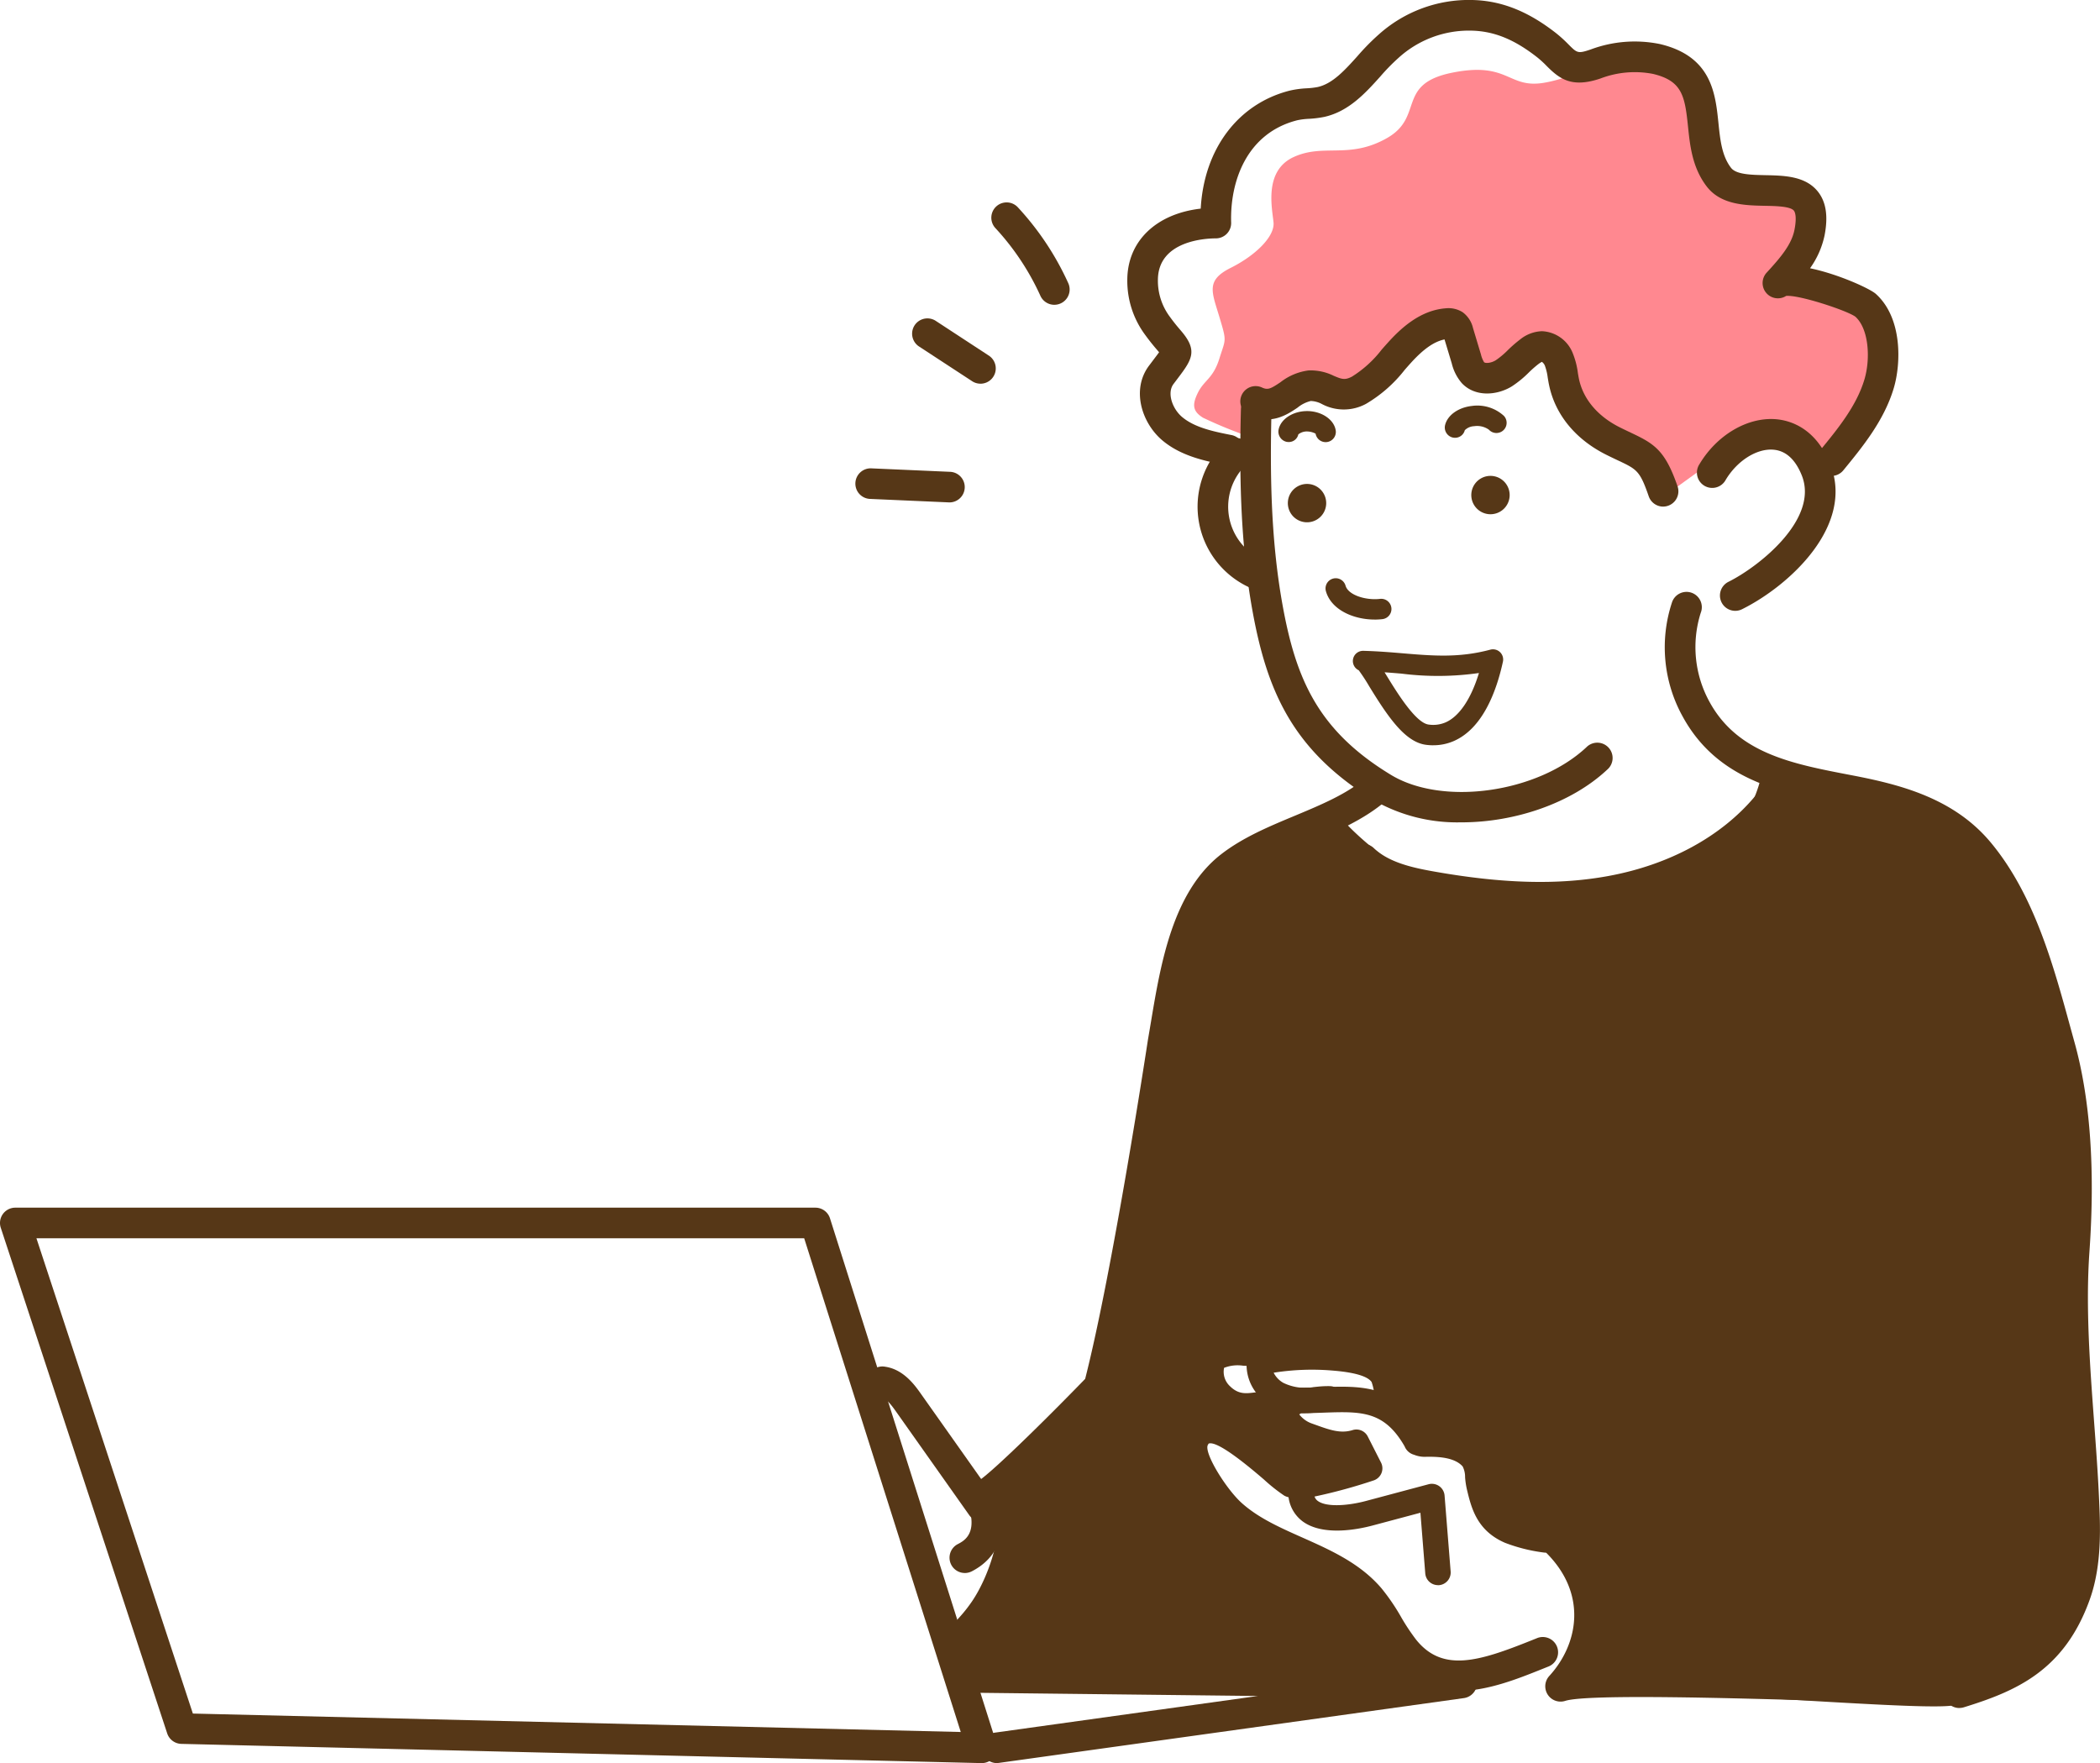 <svg id="グループ_28" data-name="グループ 28" xmlns="http://www.w3.org/2000/svg" width="315.627" height="265.015" viewBox="0 0 315.627 265.015">
  <g id="グループ_29" data-name="グループ 29" transform="translate(0 0)">
    <path id="パス_283" data-name="パス 283" d="M229.66,67.818a66.817,66.817,0,0,1-7.383-2.993c-1.514-.947-1.7-1.893-.757-3.786s2.272-2.082,3.218-5.111,1.136-2.461,0-6.247-2.082-5.49,1.7-7.383,6.626-4.733,6.436-6.815-1.514-7.762,3.029-9.844,8.33.379,14.009-2.84,1.325-8.14,9.844-9.844,8.33,2.461,13.82,1.514,8.33-3.976,13.441-3.6,7.951,1.325,8.708,3.6,1.514,13.441,4.354,14.955,11.737,1.136,13.63,2.84-6.247,12.494-4.354,12.494,7.572.189,10.412,2.65,5.3,4.543,5.111,8.519-5.869,14.2-9.655,16.47-1.514-1.514-1.514-1.514l-3.6-3.065-7.951,1.172-10.223,7.383-3.786-5.49-10.033-6.058L273.58,54.413l-6.815,4.922h-3.218l-3.786-8.708-4.733,1.325-7.383,7.383-3.976,3.029-5.111-2.082-3.6,2.082-5.3,1.136Z" transform="translate(-41.464 -2.035)" fill="#ff8890"/>
    <path id="パス_244" data-name="パス 244" d="M105.187,215.765c.58-1.5,2.083-2.312,4.022-5.162,2.727-4,5.476-12.158,3.081-16.8,7.171-6.245,17.136-14.264,18.619-24.271,1.634-11.024,3.994-22.045,5.356-33.2,1.115-9.115,2.542-18.4,6.775-26.546S155.446,93.7,164.552,92.507c-.4.053,3.6,4.28,8.334,7.433,6.237,4.157,17.743,6.418,25.229,5.856,12.837-.965,27.374-6.467,29.911-20.183a168.653,168.653,0,0,0,18.354,5.609c9.674,2.3,17.271,10.224,21.469,19.239s5.463,19.089,6.285,29a484.34,484.34,0,0,1,.912,70.1c-.569,8.863-13.283,16.189-18.815,16.747-6.8.685-45.277-2.929-59.918-2.027,5.051-6.3,9.727-14.882,2.975-21.15-2.853-2.649-6.5-1.18-9.7-2.722-2.771-1.333-3.892-6.6-4.71-9.343-.45-1.511-.923-3.183-2.242-4.048-2.56-1.676-6.2-.269-8.207-3.115-1.871-2.646-2.371-5.552-5.116-7.658a16.412,16.412,0,0,0-10.577-2.865,11.418,11.418,0,0,0-3.544,1.12,13.386,13.386,0,0,1-5.249.685,5.583,5.583,0,0,0-2.852.323,2.949,2.949,0,0,0,.9,2.771c2.095,2.06,3.852.28,6.24,1.046,1.326.426,1.96,1.893,2.456,3.2,1.564,4.1,7.1,5.352,11.053,4.042-.061,1.015,1.435,3.209.949,4-.392.638-3.578,1.151-4.333,1.338-2.972.733-6.067.795-8.551-1.257-2.262-1.869-3.947-4.484-6.562-5.817s-6.756-.357-7.009,2.572c-.139,1.6,1.366,2.723,2.117,4.145,6.462,12.235,21.807,10.38,25.609,20.12,1.35,3.46,4.256,6.942,6.758,9.685-22.291-.691-48.918-.681-71.214-.439-.674-2.692-.723-4.092-.315-5.149" transform="translate(36.886 30.096)" fill="#563717"/>
    <path id="パス_245" data-name="パス 245" d="M147.569,217.8h-.055L27.257,214.911a2.3,2.3,0,0,1-2.129-1.58l-25.013-76A2.3,2.3,0,0,1,2.3,134.312H122.555a2.3,2.3,0,0,1,2.192,1.606l25.013,78.888a2.3,2.3,0,0,1-2.191,2.994M28.988,210.354,144.4,213.124l-23.532-74.213H5.475Z" transform="translate(0 47.215)" fill="#563717"/>
    <path id="パス_246" data-name="パス 246" d="M112.662,200.033a2.3,2.3,0,0,1-.315-4.576l39.551-5.512-43.92-.5a2.3,2.3,0,0,1,.026-4.6h.026l74.56.841a2.3,2.3,0,0,1,.291,4.574l-69.9,9.742a2.352,2.352,0,0,1-.32.023" transform="translate(37.161 64.982)" fill="#563717"/>
    <path id="パス_248" data-name="パス 248" d="M171.172,108.184a25.218,25.218,0,0,1-12.983-3.2c-12.411-7.527-16.26-16.558-18.449-28.688-1.925-10.661-1.931-21.731-1.72-30.184a2.3,2.3,0,1,1,4.6.114c-.216,8.746-.191,19.061,1.65,29.254,2.011,11.153,5.324,18.912,16.306,25.574,7.786,4.724,22.061,2.7,29.376-4.161a2.3,2.3,0,1,1,3.146,3.352c-5.466,5.13-13.983,7.943-21.922,7.943" transform="translate(48.488 15.421)" fill="#563717"/>
    <path id="パス_249" data-name="パス 249" d="M154.791,70.525c-3.19,0-6.552-1.472-7.333-4.288a1.533,1.533,0,0,1,2.954-.82c.4,1.446,3.076,2.248,5.19,2a1.532,1.532,0,0,1,.358,3.044,10.149,10.149,0,0,1-1.169.068" transform="translate(51.818 22.602)" fill="#563717"/>
    <path id="パス_250" data-name="パス 250" d="M194.453,75.433a2.3,2.3,0,0,1-1.024-4.359c4.56-2.264,13.665-9.438,11.019-16.01-.972-2.411-2.411-3.707-4.275-3.852-2.506-.2-5.441,1.671-7.155,4.537a2.3,2.3,0,1,1-3.945-2.357c2.613-4.375,7.186-7.09,11.458-6.764,2.111.165,5.979,1.257,8.18,6.718,3.736,9.273-6.136,18.32-13.236,21.846a2.289,2.289,0,0,1-1.022.241" transform="translate(66.352 16.382)" fill="#563717"/>
    <path id="パス_251" data-name="パス 251" d="M148.973,56.915a2.883,2.883,0,1,1-2.665-3.086,2.884,2.884,0,0,1,2.665,3.086" transform="translate(50.346 18.92)" fill="#563717"/>
    <path id="パス_252" data-name="パス 252" d="M169.374,56.019a2.883,2.883,0,1,1-2.665-3.086,2.884,2.884,0,0,1,2.665,3.086" transform="translate(57.518 18.605)" fill="#563717"/>
    <path id="パス_253" data-name="パス 253" d="M142.021,71.442a2.31,2.31,0,0,1-.934-.2,13.344,13.344,0,0,1-3.66-21.954,2.3,2.3,0,0,1,3.133,3.365,8.745,8.745,0,0,0,2.4,14.388,2.3,2.3,0,0,1-.937,4.4" transform="translate(46.819 17.11)" fill="#563717"/>
    <path id="パス_254" data-name="パス 254" d="M229.412,233.572a2.3,2.3,0,0,1-.678-4.5c7.356-2.28,12.809-4.572,15.954-13.356,1.557-4.348,1.322-9.355,1.115-13.772-.17-3.66-.453-7.465-.726-11.142-.641-8.612-1.3-17.517-.7-26.116.835-11.876.138-21.938-2.076-29.911l-.684-2.483c-2.534-9.243-5.153-18.8-10.991-25.843-4.6-5.555-11.808-7.328-18.2-8.555l-.324-.062c-9.345-1.792-19.005-3.646-24.274-13.286a21.483,21.483,0,0,1-1.623-17.121,2.3,2.3,0,1,1,4.337,1.523,17.058,17.058,0,0,0,1.32,13.394c4.229,7.736,12.426,9.309,21.106,10.974l.323.062c7.175,1.377,15.3,3.41,20.873,10.137,6.468,7.8,9.346,18.3,11.883,27.562l.68,2.468c2.356,8.48,3.106,19.065,2.233,31.462-.581,8.269.068,17.005.693,25.454.277,3.71.561,7.544.735,11.268.216,4.6.484,10.333-1.379,15.536-3.845,10.737-11.145,13.79-18.923,16.2a2.289,2.289,0,0,1-.681.1" transform="translate(65.079 23.163)" fill="#563717"/>
    <path id="パス_255" data-name="パス 255" d="M162.541,86.641a8.6,8.6,0,0,1-1.123-.076c-3.142-.416-5.708-4.215-8.5-8.766a28.692,28.692,0,0,0-1.588-2.435,1.533,1.533,0,0,1,.646-2.922h.039c2.138.054,4.1.219,6,.378,4.511.378,8.409.7,13.086-.553a1.532,1.532,0,0,1,1.9,1.8c-.958,4.411-3.025,10.066-7.432,11.954a7.64,7.64,0,0,1-3.027.615m-7.332-10.97c.1.169.211.343.323.527,1.515,2.471,4.337,7.071,6.287,7.329a4.734,4.734,0,0,0,2.542-.318c2.069-.888,3.852-3.542,5.033-7.427a43.473,43.473,0,0,1-11.635.091c-.835-.069-1.684-.141-2.55-.2m-3.282-.165h0Z" transform="translate(52.888 25.386)" fill="#563717"/>
    <path id="パス_256" data-name="パス 256" d="M227.54,199.2c-2.745,0-7.865-.151-13.734-.324-13.286-.392-35.521-1.047-38.846.015a2.3,2.3,0,0,1-2.4-3.741c4.284-4.672,5.825-12.191-.387-18.453a2.3,2.3,0,0,1,1.5-3.914c10.681-.614,28.707-5.156,40.635-8.163,11.388-2.871,13.744-3.4,15.093-3.015a2.3,2.3,0,0,1-.992,4.482c-1.306.05-7.236,1.543-12.976,2.992-11.26,2.836-26.171,6.6-37.167,7.9a16.784,16.784,0,0,1,.715,16.881c7.147-.343,19.828-.03,34.959.419,6.222.185,11.584.342,14.084.322h.02a2.3,2.3,0,0,1,.019,4.6h-.526m.595-33.176h0" transform="translate(60.293 56.772)" fill="#563717"/>
    <path id="パス_257" data-name="パス 257" d="M107.889,206.2a2.3,2.3,0,0,1-1.054-4.342c.964-.5,3.221-1.658,1.345-6.474l0-.005a2.3,2.3,0,0,1,1.307-2.977,2.259,2.259,0,0,1,.605-.145c2.119-1.458,9.44-8.589,15.887-15.235,4.178-16.386,9.386-50.648,9.439-51,.159-.915.307-1.8.458-2.7,1.452-8.682,3.257-19.488,10.515-25.137,3.261-2.538,7.238-4.2,11.083-5.8,4.067-1.7,7.906-3.3,10.784-5.8a2.3,2.3,0,1,1,3.014,3.471c-3.437,2.986-7.8,4.806-12.027,6.567-3.73,1.556-7.255,3.025-10.028,5.185-5.844,4.548-7.417,13.963-8.805,22.267-.153.915-.3,1.812-.455,2.687-.212,1.4-5.416,35.627-9.677,52a2.317,2.317,0,0,1-.572,1.019c-9.509,9.83-14.141,14.092-16.609,15.9,1.157,4.6-.3,8.282-4.156,10.266a2.292,2.292,0,0,1-1.05.255" transform="translate(37.119 30.241)" fill="#563717"/>
    <path id="パス_258" data-name="パス 258" d="M204.2,155.88a2.214,2.214,0,0,1-.281-.018,2.3,2.3,0,0,1-2-2.56l2.2-18.046a2.3,2.3,0,0,1,4.564.557l-2.2,18.046a2.3,2.3,0,0,1-2.28,2.021" transform="translate(70.976 46.837)" fill="#563717"/>
    <path id="パス_259" data-name="パス 259" d="M201.505,64.1a2.3,2.3,0,0,1-2.172-1.549c-1.326-3.84-1.766-4.048-4.633-5.4-.531-.251-1.118-.528-1.775-.858-4.622-2.318-7.67-6.049-8.582-10.511-.072-.346-.128-.693-.187-1.042a8.216,8.216,0,0,0-.43-1.822,1.3,1.3,0,0,0-.457-.581c-.009.02-.181.085-.515.334a16.477,16.477,0,0,0-1.435,1.261,15.873,15.873,0,0,1-2.561,2.094c-2.226,1.37-5.521,1.642-7.519-.485a7.088,7.088,0,0,1-1.511-2.971l-1.087-3.6c-1.573.326-3.156,1.442-5,3.465-.33.362-.656.734-.983,1.106a20.663,20.663,0,0,1-5.818,5.114,7.011,7.011,0,0,1-6.623.03,3.816,3.816,0,0,0-1.675-.461,4.961,4.961,0,0,0-1.991,1c-1.6,1.079-4.025,2.7-7.371,1.1a2.3,2.3,0,0,1,1.981-4.148c.9.427,1.306.25,2.822-.772a8.649,8.649,0,0,1,4.206-1.772,7.8,7.8,0,0,1,3.8.806c1.164.489,1.646.692,2.723.132a16.992,16.992,0,0,0,4.488-4.074c.345-.391.688-.781,1.037-1.164,1.845-2.026,4.743-4.753,8.585-5.039a3.978,3.978,0,0,1,2.527.576,4.092,4.092,0,0,1,1.569,2.375l1.2,3.991a4.077,4.077,0,0,0,.461,1.15c.188.2,1.026.168,1.757-.28a12.125,12.125,0,0,0,1.812-1.518,19.823,19.823,0,0,1,1.856-1.614,5.511,5.511,0,0,1,3.23-1.238h.069a5.216,5.216,0,0,1,4.628,3.344,11.883,11.883,0,0,1,.751,2.913c.049.289.095.58.154.866.623,3.048,2.8,5.648,6.14,7.321.62.311,1.176.573,1.676.811,3.507,1.657,5.137,2.618,7.013,8.058a2.3,2.3,0,0,1-2.172,3.049" transform="translate(48.469 12.05)" fill="#563717"/>
    <path id="パス_270" data-name="パス 270" d="M178.815,106.248A96.227,96.227,0,0,1,162,104.6c-3.864-.687-8.252-1.679-11.45-4.788a2.3,2.3,0,0,1,3.2-3.3c2.265,2.2,5.858,2.992,9.049,3.559,10.393,1.845,18.732,2.064,26.239.689,9.169-1.677,17-5.936,22.058-11.988a2.3,2.3,0,0,1,3.529,2.948c-5.745,6.875-14.537,11.691-24.758,13.563a60.9,60.9,0,0,1-11.051.962" transform="translate(52.678 30.918)" fill="#563717"/>
    <path id="パス_271" data-name="パス 271" d="M231.191,71.546a2.3,2.3,0,0,1-1.777-3.756c2.721-3.318,5.535-6.748,6.731-10.738.934-3.117.68-7.619-1.361-9.453-1.252-.916-8.436-3.3-10.4-3.119A2.3,2.3,0,0,1,221.439,41c2.114-2.3,3.763-4.232,4.2-6.475.4-2.052.032-2.706-.089-2.857-.527-.653-2.657-.7-4.368-.733-2.948-.061-6.616-.138-8.736-2.907-2.176-2.838-2.517-6.145-2.817-9.063-.472-4.575-.892-6.82-5.268-7.859a14.462,14.462,0,0,0-7.905.7c-4.279,1.438-6.1.078-8.029-1.853a15.584,15.584,0,0,0-1.453-1.333c-3.444-2.7-6.486-3.936-9.865-4.014a15.718,15.718,0,0,0-11,4.107,30.1,30.1,0,0,0-2.726,2.791c-2.215,2.46-4.725,5.248-8.417,6.067a15.714,15.714,0,0,1-2.3.287,10.653,10.653,0,0,0-1.749.216c-7.624,1.923-10.139,9.209-9.947,15.387a2.3,2.3,0,0,1-2.295,2.369c-1.45,0-8.688.31-8.715,6.239a9.049,9.049,0,0,0,1.822,5.582c.673.93,1.222,1.569,1.662,2.081,2.5,2.915,1.685,4.26-.411,7.023l-.734.973c-1.011,1.356-.151,3.729,1.293,4.947,1.923,1.623,4.816,2.2,7.369,2.708a2.3,2.3,0,1,1-.9,4.509c-2.945-.587-6.608-1.316-9.435-3.7-3.064-2.583-4.706-7.6-2.012-11.211l.754-1c.277-.366.56-.739.772-1.033-.062-.074-.126-.147-.185-.216-.47-.547-1.115-1.3-1.9-2.383a13.608,13.608,0,0,1-2.694-8.3c.026-5.824,4.372-9.93,11.035-10.689.487-8.924,5.576-15.771,13.394-17.743a14.448,14.448,0,0,1,2.542-.345,12.063,12.063,0,0,0,1.635-.189c2.253-.5,4.071-2.518,5.994-4.655A34.134,34.134,0,0,1,163.135,5.2a20.292,20.292,0,0,1,14.079-5.2c4.375.1,8.378,1.685,12.6,4.991a20.243,20.243,0,0,1,1.869,1.7c1.289,1.289,1.4,1.395,3.31.75a18.905,18.905,0,0,1,10.435-.816c7.746,1.838,8.319,7.394,8.78,11.858.261,2.537.508,4.934,1.891,6.74.778,1.015,3.018,1.062,5.184,1.107,2.8.058,5.982.124,7.851,2.442,1.254,1.556,1.588,3.722,1.022,6.625a13.11,13.11,0,0,1-2.18,4.926c4.263.883,9,3.059,9.888,3.853,4.011,3.609,3.806,10.464,2.688,14.191-1.46,4.872-4.711,8.836-7.578,12.333a2.3,2.3,0,0,1-1.779.841m-6.367-27.438h0" transform="translate(44.071 0)" fill="#563717"/>
    <path id="パス_272" data-name="パス 272" d="M173.206,198.924a12.142,12.142,0,0,1-9.974-4.833,34.836,34.836,0,0,1-2.6-3.9,27.683,27.683,0,0,0-2.506-3.706c-2.534-2.969-6.282-4.64-10.249-6.4-3.58-1.595-7.281-3.244-10.333-5.982-1.385-1.243-8.42-9.1-6.248-13.945a4.762,4.762,0,0,1,3.367-2.9c3.568-.795,7.685,2.437,12.306,6.418a27.791,27.791,0,0,0,2.381,1.939,2.3,2.3,0,0,1-2.342,3.957,25.8,25.8,0,0,1-3.041-2.414c-4.543-3.914-7.342-5.743-8.309-5.413a1.353,1.353,0,0,0-.166.287c-.445,1.338,2.838,6.593,5.125,8.646,2.511,2.254,5.726,3.686,9.131,5.2,4.26,1.9,8.666,3.86,11.876,7.623a31.442,31.442,0,0,1,2.945,4.314,31.1,31.1,0,0,0,2.253,3.4c3.983,4.972,9.428,3.283,17.275.142l.843-.337a2.3,2.3,0,1,1,1.7,4.271l-.835.335c-3.74,1.5-8.239,3.3-12.6,3.3" transform="translate(46.01 55.239)" fill="#563717"/>
    <path id="パス_273" data-name="パス 273" d="M156.2,154.1a1.907,1.907,0,0,1-1.322-.528c-1.281-1.22-3.615-1.3-5.812-1.3q-5.668.02-11.337.114a1.915,1.915,0,1,1-.064-3.829q5.693-.093,11.384-.115c2.23-.019,5.966-.026,8.471,2.36a1.915,1.915,0,0,1-1.322,3.3" transform="translate(47.734 52.18)" fill="#563717"/>
    <path id="パス_274" data-name="パス 274" d="M166.457,184.052a1.915,1.915,0,0,1-1.907-1.762l-.728-9.122-7.192,1.921c-2.133.569-7.419,1.645-10.5-.615a5.391,5.391,0,0,1-2.172-4.282,2.875,2.875,0,0,1,.818-2.279,3.054,3.054,0,0,1,1.5-.747c2.38-.543,4.821-1.1,7.19-1.811l-.314-.616a13.829,13.829,0,0,1-6.381-1.185l-.595-.214A8.027,8.027,0,0,1,141.559,159a2.819,2.819,0,0,1-.2-1.873,2.86,2.86,0,0,1,2.1-1.971,2.553,2.553,0,0,0,.389-.185,4.343,4.343,0,0,1,2.026-.6c1.1-.005,2.153-.042,3.164-.078,5.825-.208,11.314-.4,15.529,6.631.151-.012.327-.007.5-.007,2.667,0,5.872.366,7.977,2.745a6.2,6.2,0,0,1,1.314,3.813,8.706,8.706,0,0,0,.158,1.187c.67,2.791,1.183,4.479,3.533,5.5a21.757,21.757,0,0,0,4.9,1.2,1.916,1.916,0,1,1-.631,3.78,24.93,24.93,0,0,1-5.8-1.462c-4.226-1.833-5.047-5.252-5.706-8a12.334,12.334,0,0,1-.277-1.845,3.457,3.457,0,0,0-.365-1.626c-1.18-1.333-3.526-1.48-5.441-1.453a4.249,4.249,0,0,1-1.673-.232l-.216-.078a2.136,2.136,0,0,1-1.368-1.195,1.436,1.436,0,0,0-.092-.177c-3.075-5.267-6.517-5.145-12.21-4.945-1.049.038-2.142.076-3.284.08a1.648,1.648,0,0,1-.281.173,4.1,4.1,0,0,0,1.856,1.356l.614.22c2.1.756,3.751,1.35,5.553.787a1.917,1.917,0,0,1,2.28.961l1.991,3.917a1.915,1.915,0,0,1-1.069,2.675,80.6,80.6,0,0,1-8.92,2.437,1.33,1.33,0,0,0,.491.662c1.333.977,4.593.706,7.239,0l9.413-2.513a1.914,1.914,0,0,1,2.4,1.7l.912,11.411a1.915,1.915,0,0,1-1.757,2.062c-.051,0-.1.005-.155.005" transform="translate(49.665 54.215)" fill="#563717"/>
    <path id="パス_275" data-name="パス 275" d="M147.393,159.858a10.274,10.274,0,0,1-5.089-1.2,6.859,6.859,0,0,1-3.648-6.678,1.916,1.916,0,0,1,1.507-1.627,40.453,40.453,0,0,1,11.607-.718c3.576.293,7.119.907,8.816,3.384a7.922,7.922,0,0,1,1.006,3.234l.08.484a1.916,1.916,0,1,1-3.775.656l-.087-.522a7.8,7.8,0,0,0-.388-1.692c-.9-1.31-4.713-1.623-5.966-1.727a36.768,36.768,0,0,0-8.754.33,3.621,3.621,0,0,0,1.475,1.535,7.534,7.534,0,0,0,4.5.639l.273-.03a14.725,14.725,0,0,1,2.242-.124,1.916,1.916,0,1,1-.17,3.828,11.422,11.422,0,0,0-1.645.1l-.292.032a15.711,15.711,0,0,1-1.7.095" transform="translate(48.727 52.553)" fill="#563717"/>
    <path id="パス_276" data-name="パス 276" d="M113.639,175.3a2.3,2.3,0,0,1-1.879-.972l-11-15.564c-.515-.727-1.472-2.081-2.3-2.206a2.3,2.3,0,1,1,.68-4.545c2.768.412,4.463,2.81,5.372,4.1l11,15.562a2.3,2.3,0,0,1-1.875,3.628" transform="translate(33.923 53.426)" fill="#563717"/>
    <path id="パス_277" data-name="パス 277" d="M111.724,45.238a2.286,2.286,0,0,1-1.257-.376L102.421,39.6a2.3,2.3,0,0,1,2.518-3.846l8.046,5.266a2.3,2.3,0,0,1-1.261,4.222" transform="translate(35.64 12.435)" fill="#563717"/>
    <path id="パス_278" data-name="パス 278" d="M109.19,57.2h-.1l-11.711-.516a2.3,2.3,0,1,1,.2-4.593l11.71.515a2.3,2.3,0,0,1-.1,4.6" transform="translate(33.46 18.312)" fill="#563717"/>
    <path id="パス_279" data-name="パス 279" d="M162.206,49.945a1.6,1.6,0,0,1-.388-.049,1.551,1.551,0,0,1-1.1-1.885c.376-1.48,1.994-2.627,4.028-2.853a5.9,5.9,0,0,1,4.813,1.5,1.532,1.532,0,0,1-2.258,2.072,3.052,3.052,0,0,0-2.217-.528,2.113,2.113,0,0,0-1.41.607,1.5,1.5,0,0,1-1.466,1.135" transform="translate(56.482 15.86)" fill="#563717"/>
    <path id="パス_280" data-name="パス 280" d="M143.705,50.371a1.659,1.659,0,0,1-.361-.041,1.575,1.575,0,0,1-1.139-1.884c.347-1.558,2.183-2.727,4.27-2.727h.019c2.1.007,3.932,1.2,4.259,2.769a1.533,1.533,0,1,1-3,.623,2.813,2.813,0,0,0-1.266-.328,2.019,2.019,0,0,0-1.331.442,1.455,1.455,0,0,1-1.448,1.146" transform="translate(49.978 16.071)" fill="#563717"/>
    <path id="パス_281" data-name="パス 281" d="M119.722,37.912a2.3,2.3,0,0,1-2.095-1.349,38.14,38.14,0,0,0-6.8-10.218,2.3,2.3,0,0,1,3.367-3.132,42.714,42.714,0,0,1,7.623,11.45,2.3,2.3,0,0,1-2.092,3.248" transform="translate(38.744 7.902)" fill="#563717"/>
    <path id="パス_282" data-name="パス 282" d="M110.168,187.71a2.3,2.3,0,0,1-.419-4.559c7.929-1.476,15.887-3.329,23.653-5.509a2.3,2.3,0,1,1,1.243,4.426c-7.9,2.218-15.993,4.1-24.056,5.6a2.367,2.367,0,0,1-.422.039" transform="translate(37.921 62.417)" fill="#563717"/>
  </g>
</svg>
